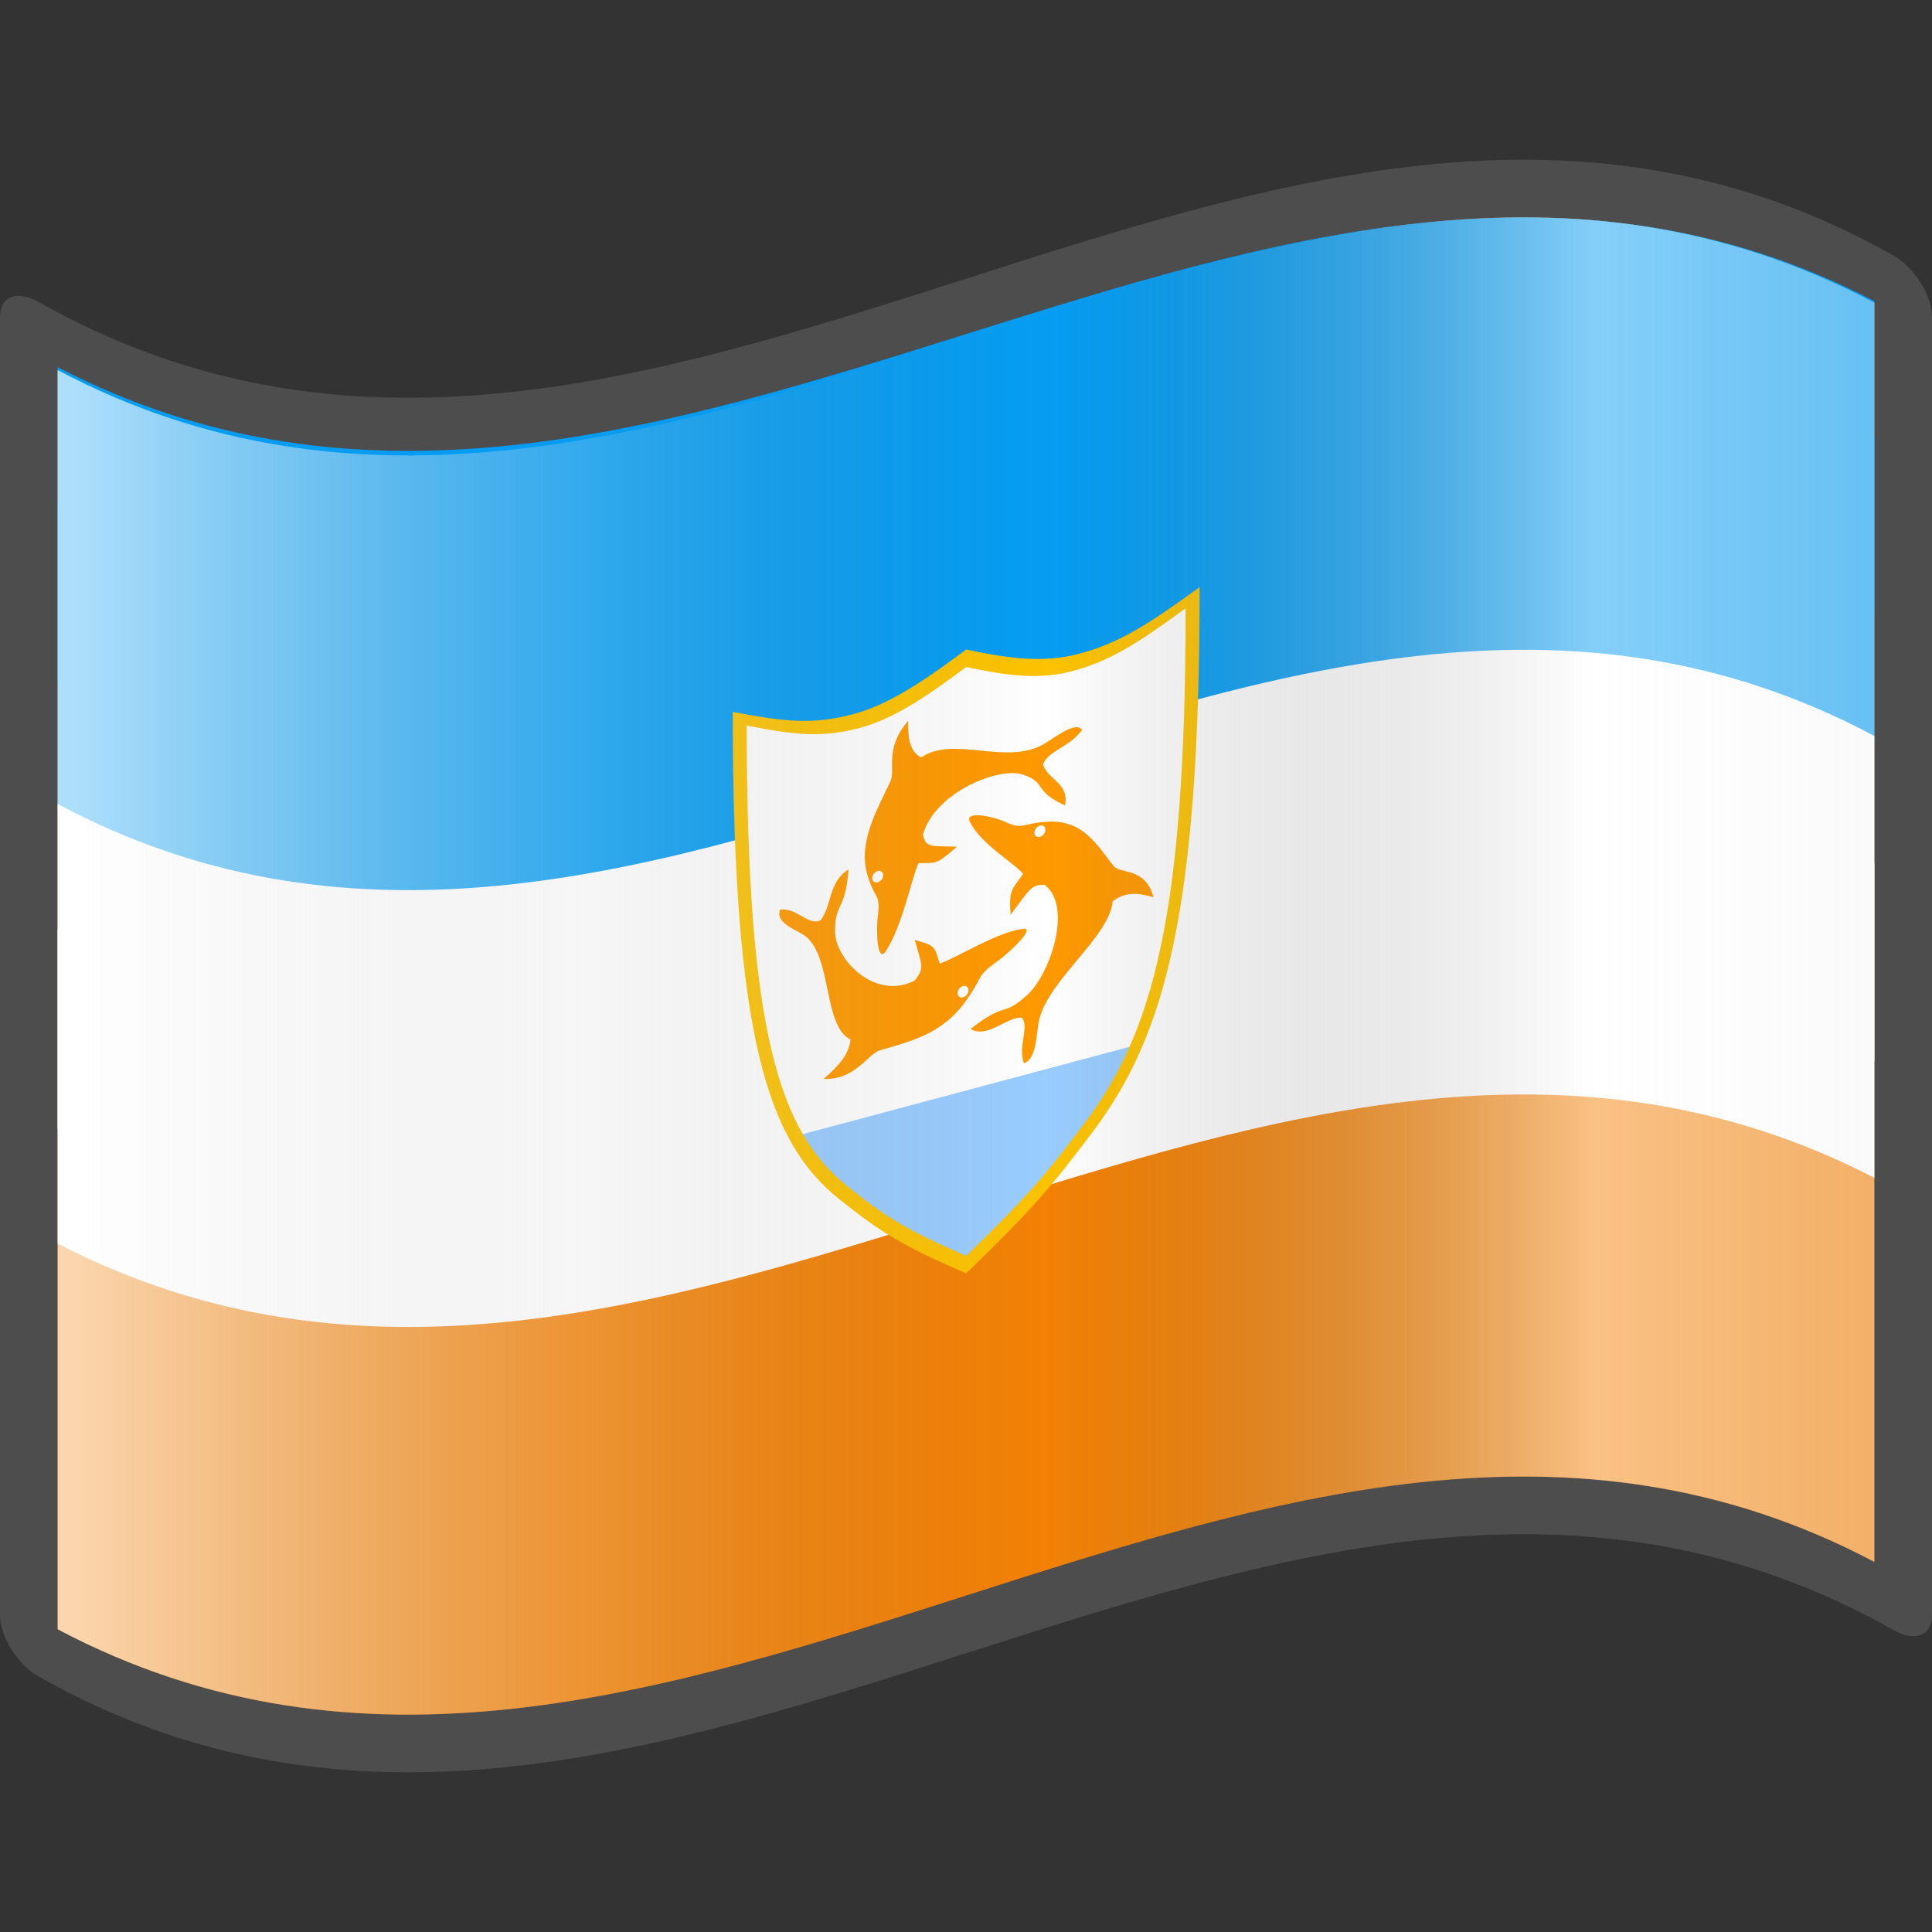 <?xml version="1.0" encoding="UTF-8" standalone="no"?>
<!DOCTYPE svg PUBLIC "-//W3C//DTD SVG 1.1//EN" "http://www.w3.org/Graphics/SVG/1.1/DTD/svg11.dtd">
<svg width="100%" height="100%" viewBox="0 0 48 48" version="1.1" xmlns="http://www.w3.org/2000/svg" xmlns:xlink="http://www.w3.org/1999/xlink" xml:space="preserve" xmlns:serif="http://www.serif.com/" style="fill-rule:evenodd;clip-rule:evenodd;stroke-linejoin:round;stroke-miterlimit:2;">
    <rect x="0" y="0" width="48" height="48" fill="#333333" stroke="none"/>
    <g transform="matrix(1,0,0,1,-48,-1728)">
        <g transform="matrix(0.25,0,0,0.25,48,1728)">
            <g id="Satavia-icon" serif:id="Satavia icon">
                <g id="use34054-0">
                    <path id="polyline3012" d="M0,192L0,0L192,0L192,192" style="fill:none;fill-rule:nonzero;"/>
                    <path id="path13467-1" d="M186.27,24.354C125.454,-7.822 64.638,64.387 3.821,30.004C1.711,28.813 0,29.41 0,31.522L0,160.478C0,162.586 1.711,165.412 3.821,166.601C65.274,201.345 126.727,127.253 188.179,161.996C190.289,163.187 192,162.591 192,160.478L192,31.522C192,29.414 190.289,26.589 188.179,25.398C187.543,25.039 186.907,24.691 186.27,24.354Z" style="fill:rgb(77,77,77);fill-rule:nonzero;"/>
                    <path id="path13471-2" d="M186.27,155.22C126.09,123.381 65.911,193.752 5.732,161.916L5.732,36.781C65.911,68.618 126.092,-1.753 186.27,30.086L186.27,155.22Z" style="fill:rgb(243,129,5);fill-rule:nonzero;"/>
                    <g id="g3019">
                        <path id="path13475-5" d="M5.731,80.499C65.91,111.026 126.09,43.551 186.269,74.08L186.269,43.372C126.089,12.843 65.91,80.318 5.731,49.792L5.731,80.499Z" style="fill:rgb(5,157,243);fill-rule:nonzero;"/>
                        <path id="path13477-8" d="M5.732,67.903C65.911,99.13 126.092,30.106 186.27,61.336L186.27,29.923C126.09,-1.306 65.911,67.718 5.732,36.49L5.732,67.903Z" style="fill:rgb(5,157,243);fill-rule:nonzero;"/>
                    </g>
                    <path id="path13479-2" d="M5.731,92.312L5.731,123.59C65.91,154.68 126.09,85.958 186.269,117.051L186.269,85.774C126.089,54.68 65.91,123.403 5.731,92.312Z" style="fill:white;fill-rule:nonzero;"/>
                    <path id="path13481-0" d="M5.732,79.899L5.732,112.234C65.911,144.376 126.092,73.331 186.27,105.475L186.27,73.14C126.09,40.996 65.911,112.041 5.732,79.899Z" style="fill:white;fill-rule:nonzero;"/>
                    <g transform="matrix(0.232,-0.062,2.08167e-17,0.248,72.818,-145.638)">
                        <path d="M4,877.52C4,1003.36 18.592,1046.72 47.804,1075.94C65.226,1093.23 72.949,1099.74 100,1117.52C127.051,1099.74 134.774,1093.23 152.196,1075.94C181.408,1046.72 196,1003.36 196,877.52C174.753,886.617 162.645,891.027 145.124,890.757C129.45,890.516 112.843,883.237 100,877.52C87.157,883.237 70.55,890.516 54.876,890.757C37.355,891.027 25.247,886.617 4,877.52Z" style="fill:white;fill-rule:nonzero;"/>
                    </g>
                    <g transform="matrix(0.179,-0.048,6.93889e-18,0.183,-86.976,70.613)">
                        <g transform="matrix(1,0,0,1,0,-1.13386e-05)">
                            <path d="M1024.25,328.819C1030.08,342.536 1048.78,357.683 1053.92,365.107C1047.38,372.53 1046.07,371.721 1046.93,385.512C1058.31,373.609 1058.51,372.368 1065.83,374.173C1081.86,390.168 1068.69,424.52 1055.45,431.989C1042.2,439.956 1044.61,431.713 1024.76,441.698C1033.86,449.48 1044.4,440.557 1053.02,442.942C1057.7,448.498 1050.8,458.623 1054.43,468.159C1062.05,467.426 1061.14,452.05 1062.91,446.476C1068.47,426.051 1101.92,411.806 1103.62,393.071C1110.67,389.76 1117.72,392.035 1126.3,396.85C1122.03,379.298 1107.9,379.487 1104.11,374.005C1095.1,360.231 1087.11,344.516 1067.86,340.439C1053.24,337.345 1054.33,341.37 1044.97,334.982C1039.14,330.441 1021.42,321.854 1024.25,328.819Z" style="fill:rgb(255,153,0);fill-rule:nonzero;"/>
                            <circle cx="1063.25" cy="344.42" r="3.046" style="fill:white;"/>
                        </g>
                        <g transform="matrix(-0.467,-0.884,0.884,-0.467,1165.27,1446.23)">
                            <path d="M1024.25,328.819C1030.08,342.536 1048.78,357.683 1053.92,365.107C1047.38,372.53 1046.07,371.721 1046.93,385.512C1058.31,373.609 1058.51,372.368 1065.83,374.173C1081.86,390.168 1068.69,424.52 1055.45,431.989C1042.2,439.956 1044.61,431.713 1024.76,441.698C1033.86,449.48 1044.4,440.557 1053.02,442.942C1057.7,448.498 1050.8,458.623 1054.43,468.159C1062.05,467.426 1061.14,452.05 1062.91,446.476C1068.47,426.051 1101.92,411.806 1103.62,393.071C1110.67,389.76 1117.72,392.035 1126.3,396.85C1122.03,379.298 1107.9,379.487 1104.11,374.005C1095.1,360.231 1087.11,344.516 1067.86,340.439C1053.24,337.345 1054.33,341.37 1044.97,334.982C1039.14,330.441 1021.42,321.854 1024.25,328.819Z" style="fill:rgb(255,153,0);fill-rule:nonzero;"/>
                            <circle cx="1063.25" cy="344.42" r="3.046" style="fill:white;"/>
                        </g>
                        <g transform="matrix(-0.515,0.857,-0.857,-0.515,1863.3,-313.458)">
                            <path d="M1024.25,328.819C1030.08,342.536 1048.78,357.683 1053.92,365.107C1047.38,372.53 1046.07,371.721 1046.93,385.512C1058.31,373.609 1058.51,372.368 1065.83,374.173C1081.86,390.168 1068.69,424.52 1055.45,431.989C1042.2,439.956 1044.61,431.713 1024.76,441.698C1033.86,449.48 1044.4,440.557 1053.02,442.942C1057.7,448.498 1050.8,458.623 1054.43,468.159C1062.05,467.426 1061.14,452.05 1062.91,446.476C1068.47,426.051 1101.92,411.806 1103.62,393.071C1110.67,389.76 1117.72,392.035 1126.3,396.85C1122.03,379.298 1107.9,379.487 1104.11,374.005C1095.1,360.231 1087.11,344.516 1067.86,340.439C1053.24,337.345 1054.33,341.37 1044.97,334.982C1039.14,330.441 1021.42,321.854 1024.25,328.819Z" style="fill:rgb(255,153,0);fill-rule:nonzero;"/>
                            <circle cx="1063.25" cy="344.42" r="3.046" style="fill:white;"/>
                        </g>
                    </g>
                    <g transform="matrix(0.232,-0.062,2.08167e-17,0.248,72.818,-145.638)">
                        <path d="M28.082,1049.23C33.681,1059.86 40.25,1068.38 47.805,1075.94C65.227,1093.23 72.949,1099.74 100,1117.52C127.051,1099.74 134.775,1093.23 152.197,1075.94C159.751,1068.38 166.319,1059.86 171.918,1049.23L28.082,1049.23Z" style="fill:rgb(153,204,255);fill-rule:nonzero;"/>
                    </g>
                    <g transform="matrix(0.232,-0.062,2.08167e-17,0.248,72.818,-145.638)">
                        <path d="M0,872.52C0,1003.61 15.2,1048.77 45.629,1079.2C63.777,1097.22 71.822,1104 100,1122.52C128.178,1104 136.223,1097.22 154.371,1079.2C184.8,1048.77 200,1003.61 200,872.52C177.868,881.996 165.255,886.59 147.004,886.309C130.677,886.057 113.378,878.475 100,872.52C86.622,878.475 69.323,886.057 52.996,886.309C34.745,886.59 22.133,881.996 0,872.52ZM6,879.52C26.805,888.465 38.66,892.803 55.816,892.537C71.164,892.3 87.424,885.141 100,879.52C112.576,885.141 128.837,892.3 144.184,892.537C161.34,892.803 173.195,888.465 194,879.52C194,1003.26 179.712,1045.9 151.109,1074.63C134.05,1091.64 126.488,1098.04 100,1115.52C73.512,1098.04 65.95,1091.64 48.891,1074.63C20.288,1045.9 6,1003.26 6,879.52Z" style="fill:rgb(253,195,1);fill-rule:nonzero;"/>
                    </g>
                    <g id="g3024">
                        <path id="path13485-7" d="M186.27,155.22C126.09,123.381 65.91,193.753 5.73,161.914L5.73,36.78C65.91,68.618 126.09,-1.753 186.27,30.086L186.27,155.22Z" style="fill:url(#_Linear1);fill-rule:nonzero;"/>
                    </g>
                </g>
            </g>
        </g>
    </g>
    <defs>
        <linearGradient id="_Linear1" x1="0" y1="0" x2="1" y2="0" gradientUnits="userSpaceOnUse" gradientTransform="matrix(213.915,0,-0,213.915,5.73,96)"><stop offset="0" style="stop-color:white;stop-opacity:0.67"/><stop offset="0.24" style="stop-color:rgb(215,215,215);stop-opacity:0.22"/><stop offset="0.46" style="stop-color:rgb(77,77,77);stop-opacity:0"/><stop offset="0.72" style="stop-color:white;stop-opacity:0.51"/><stop offset="0.87" style="stop-color:rgb(242,242,242);stop-opacity:0.4"/><stop offset="1" style="stop-color:white;stop-opacity:0.62"/></linearGradient>
    </defs>
</svg>
